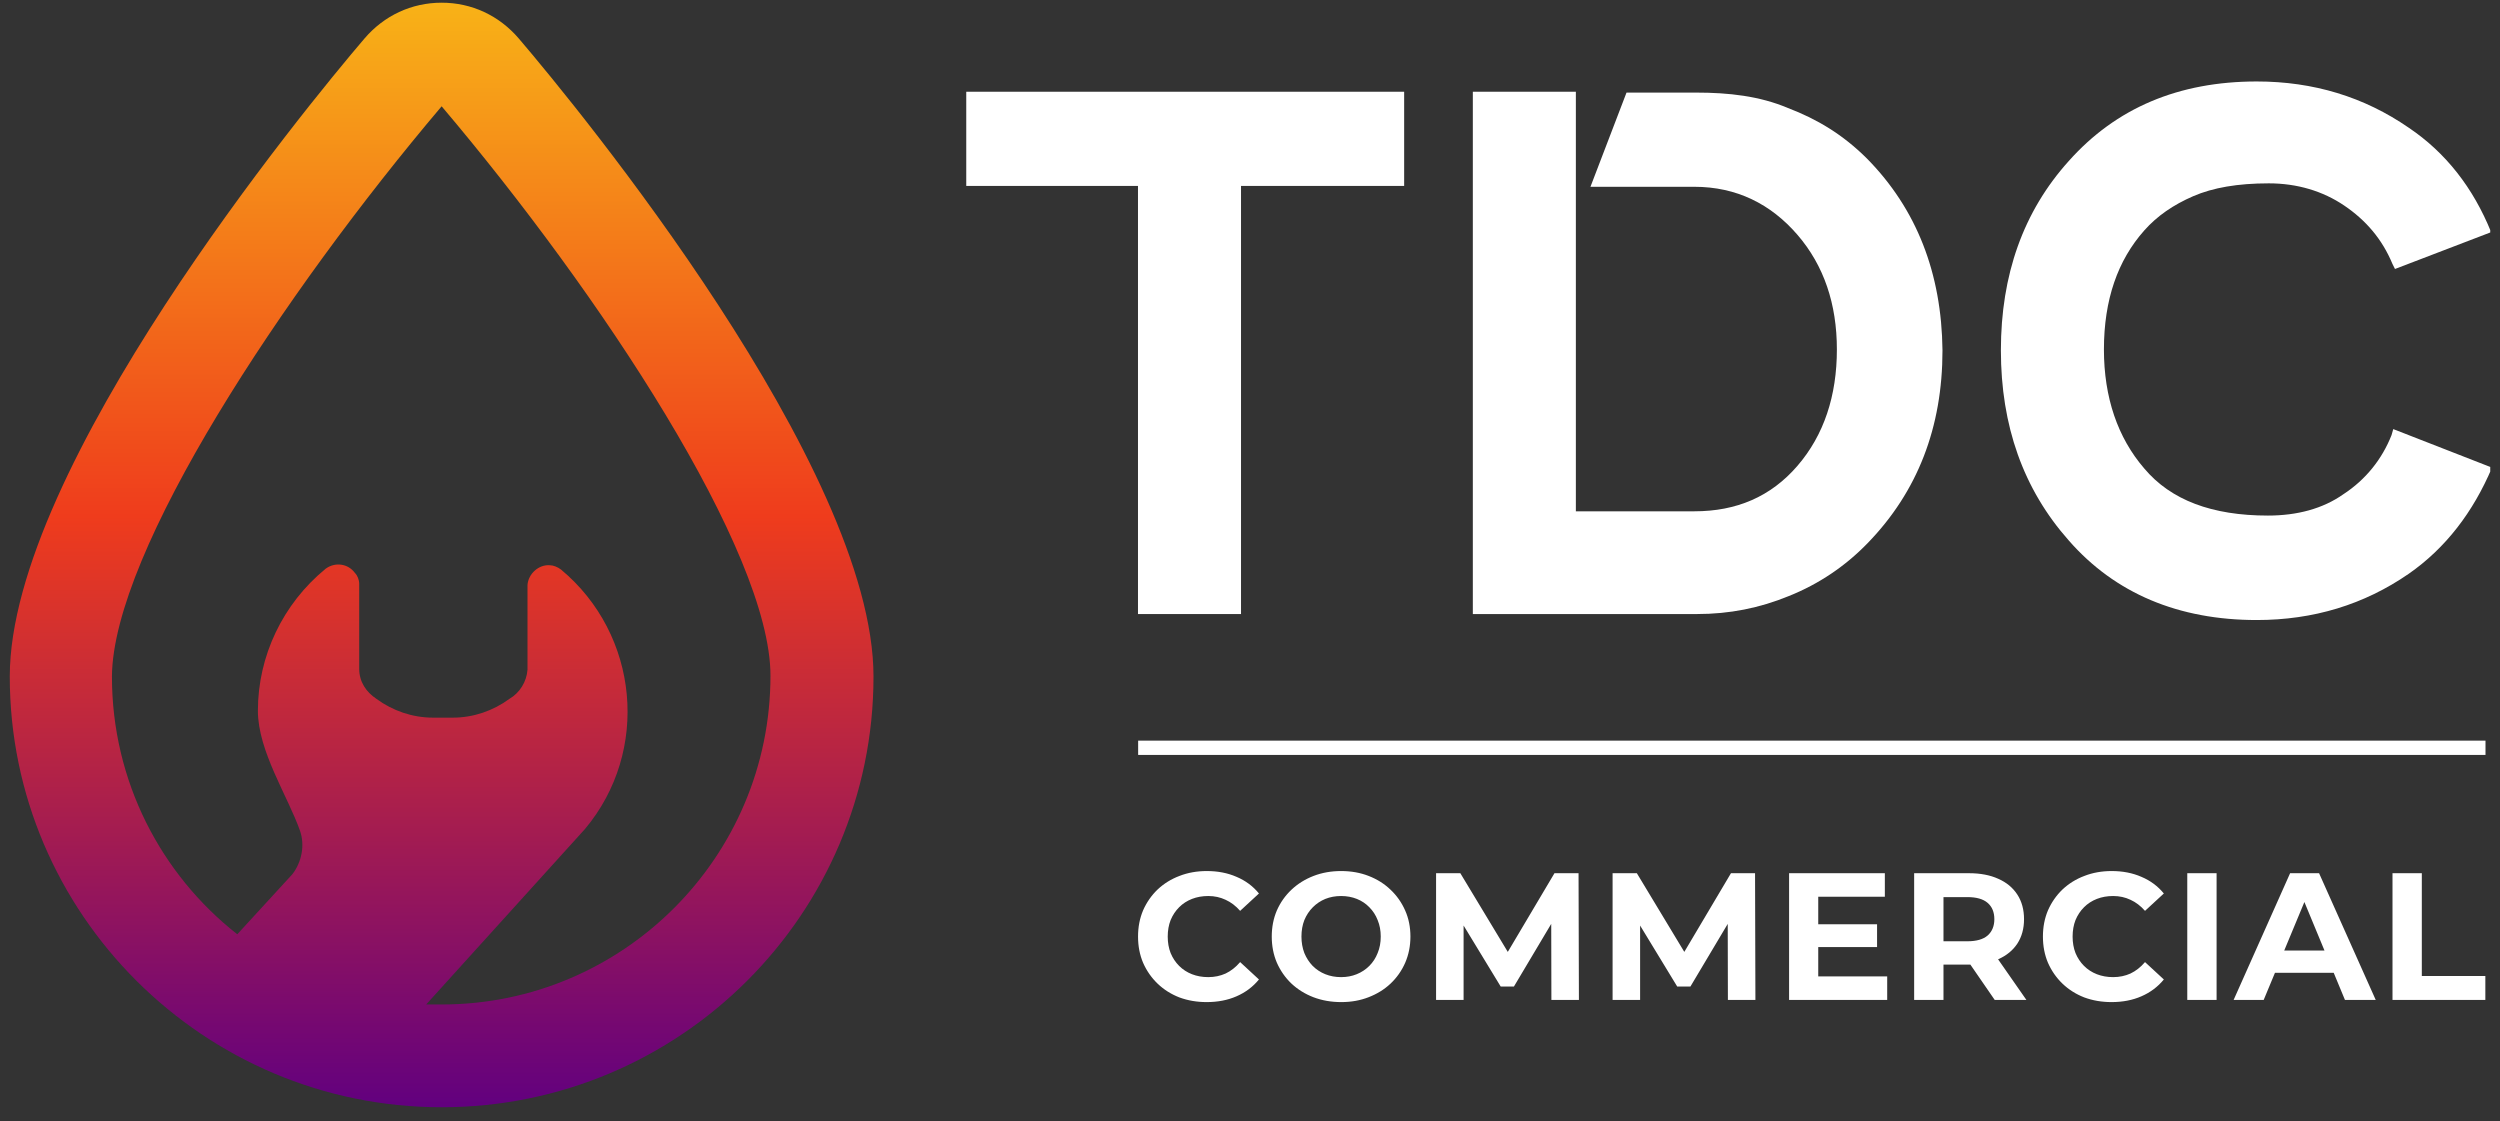 <svg width="165" height="74" viewBox="0 0 165 74" fill="none" xmlns="http://www.w3.org/2000/svg">
<rect x="0" y="0" width="165" height="74" fill="#333333" stroke="none"/>
<path d="M34.248 2.551C32.945 1.025 31.131 0.178 29.148 0.178C27.165 0.178 25.351 1.025 24.048 2.551C20.138 7.129 0.645 30.863 0.645 44.652C0.645 60.306 13.451 73.078 29.148 73.078C44.901 73.078 57.651 60.306 57.651 44.652C57.651 30.863 38.158 7.129 34.248 2.551ZM29.148 66.296C28.808 66.296 28.468 66.296 28.128 66.296L38.611 54.712C42.918 49.569 42.181 41.883 37.025 37.588C36.798 37.419 36.515 37.306 36.288 37.306C35.551 37.249 34.871 37.871 34.815 38.606V44.2C34.758 44.992 34.305 45.726 33.625 46.122C32.548 46.913 31.245 47.365 29.885 47.365H28.581C27.221 47.365 25.918 46.913 24.841 46.122C24.161 45.67 23.708 44.992 23.708 44.144V38.549C23.708 38.267 23.595 37.984 23.425 37.815C22.971 37.193 22.121 37.08 21.498 37.532C18.665 39.849 17.021 43.296 17.021 46.913C17.021 49.569 19.005 52.564 19.798 54.825C20.138 55.785 19.911 56.915 19.288 57.707L15.661 61.662C10.618 57.707 7.388 51.547 7.388 44.652C7.445 36.402 18.665 19.392 29.148 7.016C39.631 19.392 50.851 36.402 50.851 44.596C50.851 56.576 41.105 66.296 29.148 66.296Z" fill="url(#paint0_linear_1343_2308)"/>
<g clip-path="url(#clip0_1343_2308)">
<path d="M123.217 10.463C121.63 8.881 119.93 7.863 118.004 7.129C116.134 6.337 114.094 6.111 111.94 6.111H107.35L104.97 12.328H111.827C114.604 12.328 116.87 13.458 118.627 15.492C120.384 17.527 121.234 20.07 121.234 23.065C121.234 26.117 120.384 28.716 118.627 30.75C116.87 32.785 114.604 33.746 111.827 33.746H104.007V6.055H97.207V40.527H111.997C114.15 40.527 116.134 40.131 118.06 39.34C120.044 38.549 121.8 37.362 123.274 35.837C126.561 32.446 128.204 28.207 128.204 23.121C128.147 18.035 126.504 13.797 123.217 10.463Z" fill="white"/>
<path d="M164.043 49.825V48.882L75.118 48.882V49.825L164.043 49.825Z" fill="white"/>
<path d="M92.674 6.055V12.271H81.907V40.527H75.107V12.271H63.773V6.055H92.674Z" fill="white"/>
<path d="M157.955 28.32L157.842 28.716C157.219 30.298 156.142 31.654 154.669 32.615C153.309 33.576 151.609 34.028 149.682 34.028C145.999 34.028 143.279 33.011 141.522 30.92C139.765 28.885 138.859 26.229 138.859 23.065C138.859 19.787 139.765 17.187 141.522 15.21C142.372 14.249 143.449 13.514 144.752 12.949C146.055 12.384 147.699 12.101 149.739 12.101C151.609 12.101 153.309 12.61 154.725 13.571C156.142 14.531 157.219 15.775 157.899 17.413L158.069 17.753L164.415 15.322C163.225 12.384 161.412 10.067 158.975 8.428C156.029 6.394 152.685 5.377 148.945 5.377C143.789 5.377 139.652 7.128 136.535 10.632C133.532 13.966 132.059 18.148 132.059 23.121C132.059 28.094 133.532 32.276 136.535 35.667C139.595 39.17 143.789 40.922 148.945 40.922C152.685 40.922 156.029 39.905 158.975 37.871C161.412 36.175 163.225 33.802 164.472 30.863L157.955 28.32Z" fill="white"/>
<path d="M79.638 66.138C78.993 66.138 78.392 66.035 77.834 65.828C77.285 65.613 76.807 65.31 76.401 64.92C75.995 64.529 75.676 64.072 75.445 63.546C75.222 63.02 75.111 62.443 75.111 61.813C75.111 61.184 75.222 60.607 75.445 60.081C75.676 59.556 75.995 59.097 76.401 58.707C76.815 58.317 77.297 58.018 77.846 57.811C78.396 57.596 78.997 57.489 79.65 57.489C80.375 57.489 81.028 57.616 81.61 57.871C82.199 58.118 82.693 58.484 83.091 58.97L81.849 60.117C81.562 59.79 81.243 59.547 80.893 59.388C80.542 59.221 80.16 59.137 79.746 59.137C79.356 59.137 78.997 59.201 78.671 59.328C78.344 59.456 78.061 59.639 77.823 59.878C77.584 60.117 77.396 60.4 77.261 60.726C77.133 61.053 77.07 61.415 77.07 61.813C77.07 62.212 77.133 62.574 77.261 62.901C77.396 63.227 77.584 63.51 77.823 63.749C78.061 63.988 78.344 64.171 78.671 64.299C78.997 64.426 79.356 64.49 79.746 64.49C80.16 64.49 80.542 64.41 80.893 64.251C81.243 64.083 81.562 63.833 81.849 63.498L83.091 64.645C82.693 65.131 82.199 65.501 81.61 65.756C81.028 66.011 80.371 66.138 79.638 66.138ZM88.524 66.138C87.863 66.138 87.25 66.031 86.684 65.816C86.127 65.601 85.641 65.298 85.227 64.908C84.82 64.517 84.502 64.059 84.271 63.534C84.048 63.008 83.936 62.435 83.936 61.813C83.936 61.192 84.048 60.619 84.271 60.093C84.502 59.567 84.825 59.109 85.239 58.719C85.653 58.329 86.139 58.026 86.696 57.811C87.254 57.596 87.859 57.489 88.512 57.489C89.173 57.489 89.778 57.596 90.328 57.811C90.886 58.026 91.368 58.329 91.774 58.719C92.188 59.109 92.51 59.567 92.741 60.093C92.972 60.611 93.088 61.184 93.088 61.813C93.088 62.435 92.972 63.012 92.741 63.546C92.51 64.072 92.188 64.529 91.774 64.92C91.368 65.302 90.886 65.601 90.328 65.816C89.778 66.031 89.177 66.138 88.524 66.138ZM88.512 64.49C88.886 64.49 89.229 64.426 89.54 64.299C89.858 64.171 90.137 63.988 90.376 63.749C90.615 63.51 90.798 63.227 90.925 62.901C91.061 62.574 91.129 62.212 91.129 61.813C91.129 61.415 91.061 61.053 90.925 60.726C90.798 60.4 90.615 60.117 90.376 59.878C90.145 59.639 89.87 59.456 89.552 59.328C89.233 59.201 88.886 59.137 88.512 59.137C88.138 59.137 87.791 59.201 87.473 59.328C87.162 59.456 86.887 59.639 86.648 59.878C86.409 60.117 86.222 60.4 86.087 60.726C85.959 61.053 85.896 61.415 85.896 61.813C85.896 62.204 85.959 62.566 86.087 62.901C86.222 63.227 86.406 63.51 86.636 63.749C86.875 63.988 87.154 64.171 87.473 64.299C87.791 64.426 88.138 64.49 88.512 64.49ZM94.781 65.995V57.632H96.382L99.942 63.534H99.094L102.595 57.632H104.184L104.208 65.995H102.392L102.38 60.416H102.714L99.919 65.111H99.046L96.191 60.416H96.597V65.995H94.781ZM106.431 65.995V57.632H108.032L111.592 63.534H110.744L114.244 57.632H115.833L115.857 65.995H114.041L114.029 60.416H114.364L111.568 65.111H110.696L107.84 60.416H108.247V65.995H106.431ZM119.86 61.001H123.886V62.506H119.86V61.001ZM120.004 64.442H124.555V65.995H118.08V57.632H124.4V59.185H120.004V64.442ZM126.334 65.995V57.632H129.954C130.703 57.632 131.348 57.755 131.89 58.002C132.431 58.241 132.849 58.588 133.144 59.042C133.439 59.496 133.586 60.037 133.586 60.667C133.586 61.288 133.439 61.825 133.144 62.279C132.849 62.725 132.431 63.068 131.89 63.307C131.348 63.546 130.703 63.665 129.954 63.665H127.41L128.27 62.817V65.995H126.334ZM131.651 65.995L129.56 62.96H131.627L133.742 65.995H131.651ZM128.27 63.032L127.41 62.124H129.847C130.444 62.124 130.89 61.997 131.185 61.742C131.48 61.479 131.627 61.12 131.627 60.667C131.627 60.205 131.48 59.846 131.185 59.591C130.89 59.336 130.444 59.209 129.847 59.209H127.41L128.27 58.289V63.032ZM139.361 66.138C138.716 66.138 138.114 66.035 137.557 65.828C137.007 65.613 136.529 65.31 136.123 64.92C135.717 64.529 135.398 64.072 135.167 63.546C134.944 63.02 134.833 62.443 134.833 61.813C134.833 61.184 134.944 60.607 135.167 60.081C135.398 59.556 135.717 59.097 136.123 58.707C136.537 58.317 137.019 58.018 137.569 57.811C138.118 57.596 138.72 57.489 139.373 57.489C140.098 57.489 140.751 57.616 141.332 57.871C141.922 58.118 142.415 58.484 142.814 58.97L141.571 60.117C141.284 59.79 140.966 59.547 140.615 59.388C140.265 59.221 139.883 59.137 139.468 59.137C139.078 59.137 138.72 59.201 138.393 59.328C138.067 59.456 137.784 59.639 137.545 59.878C137.306 60.117 137.119 60.4 136.983 60.726C136.856 61.053 136.792 61.415 136.792 61.813C136.792 62.212 136.856 62.574 136.983 62.901C137.119 63.227 137.306 63.51 137.545 63.749C137.784 63.988 138.067 64.171 138.393 64.299C138.72 64.426 139.078 64.49 139.468 64.49C139.883 64.49 140.265 64.41 140.615 64.251C140.966 64.083 141.284 63.833 141.571 63.498L142.814 64.645C142.415 65.131 141.922 65.501 141.332 65.756C140.751 66.011 140.094 66.138 139.361 66.138ZM144.36 65.995V57.632H146.295V65.995H144.36ZM147.419 65.995L151.147 57.632H153.059L156.798 65.995H154.767L151.708 58.612H152.473L149.403 65.995H147.419ZM149.283 64.203L149.797 62.733H154.098L154.624 64.203H149.283ZM157.905 65.995V57.632H159.84V64.418H164.033V65.995H157.905Z" fill="white"/>
</g>
<defs>
<linearGradient id="paint0_linear_1343_2308" x1="29.157" y1="73.072" x2="29.157" y2="0.178" gradientUnits="userSpaceOnUse">
<stop stop-color="#62007F"/>
<stop offset="0.535" stop-color="#EF3C1C"/>
<stop offset="1" stop-color="#F8B217"/>
</linearGradient>
<clipPath id="clip0_1343_2308">
<rect width="163.711" height="72.9" fill="white" transform="translate(0.645 0.178)"/>
</clipPath>
</defs>
</svg>
